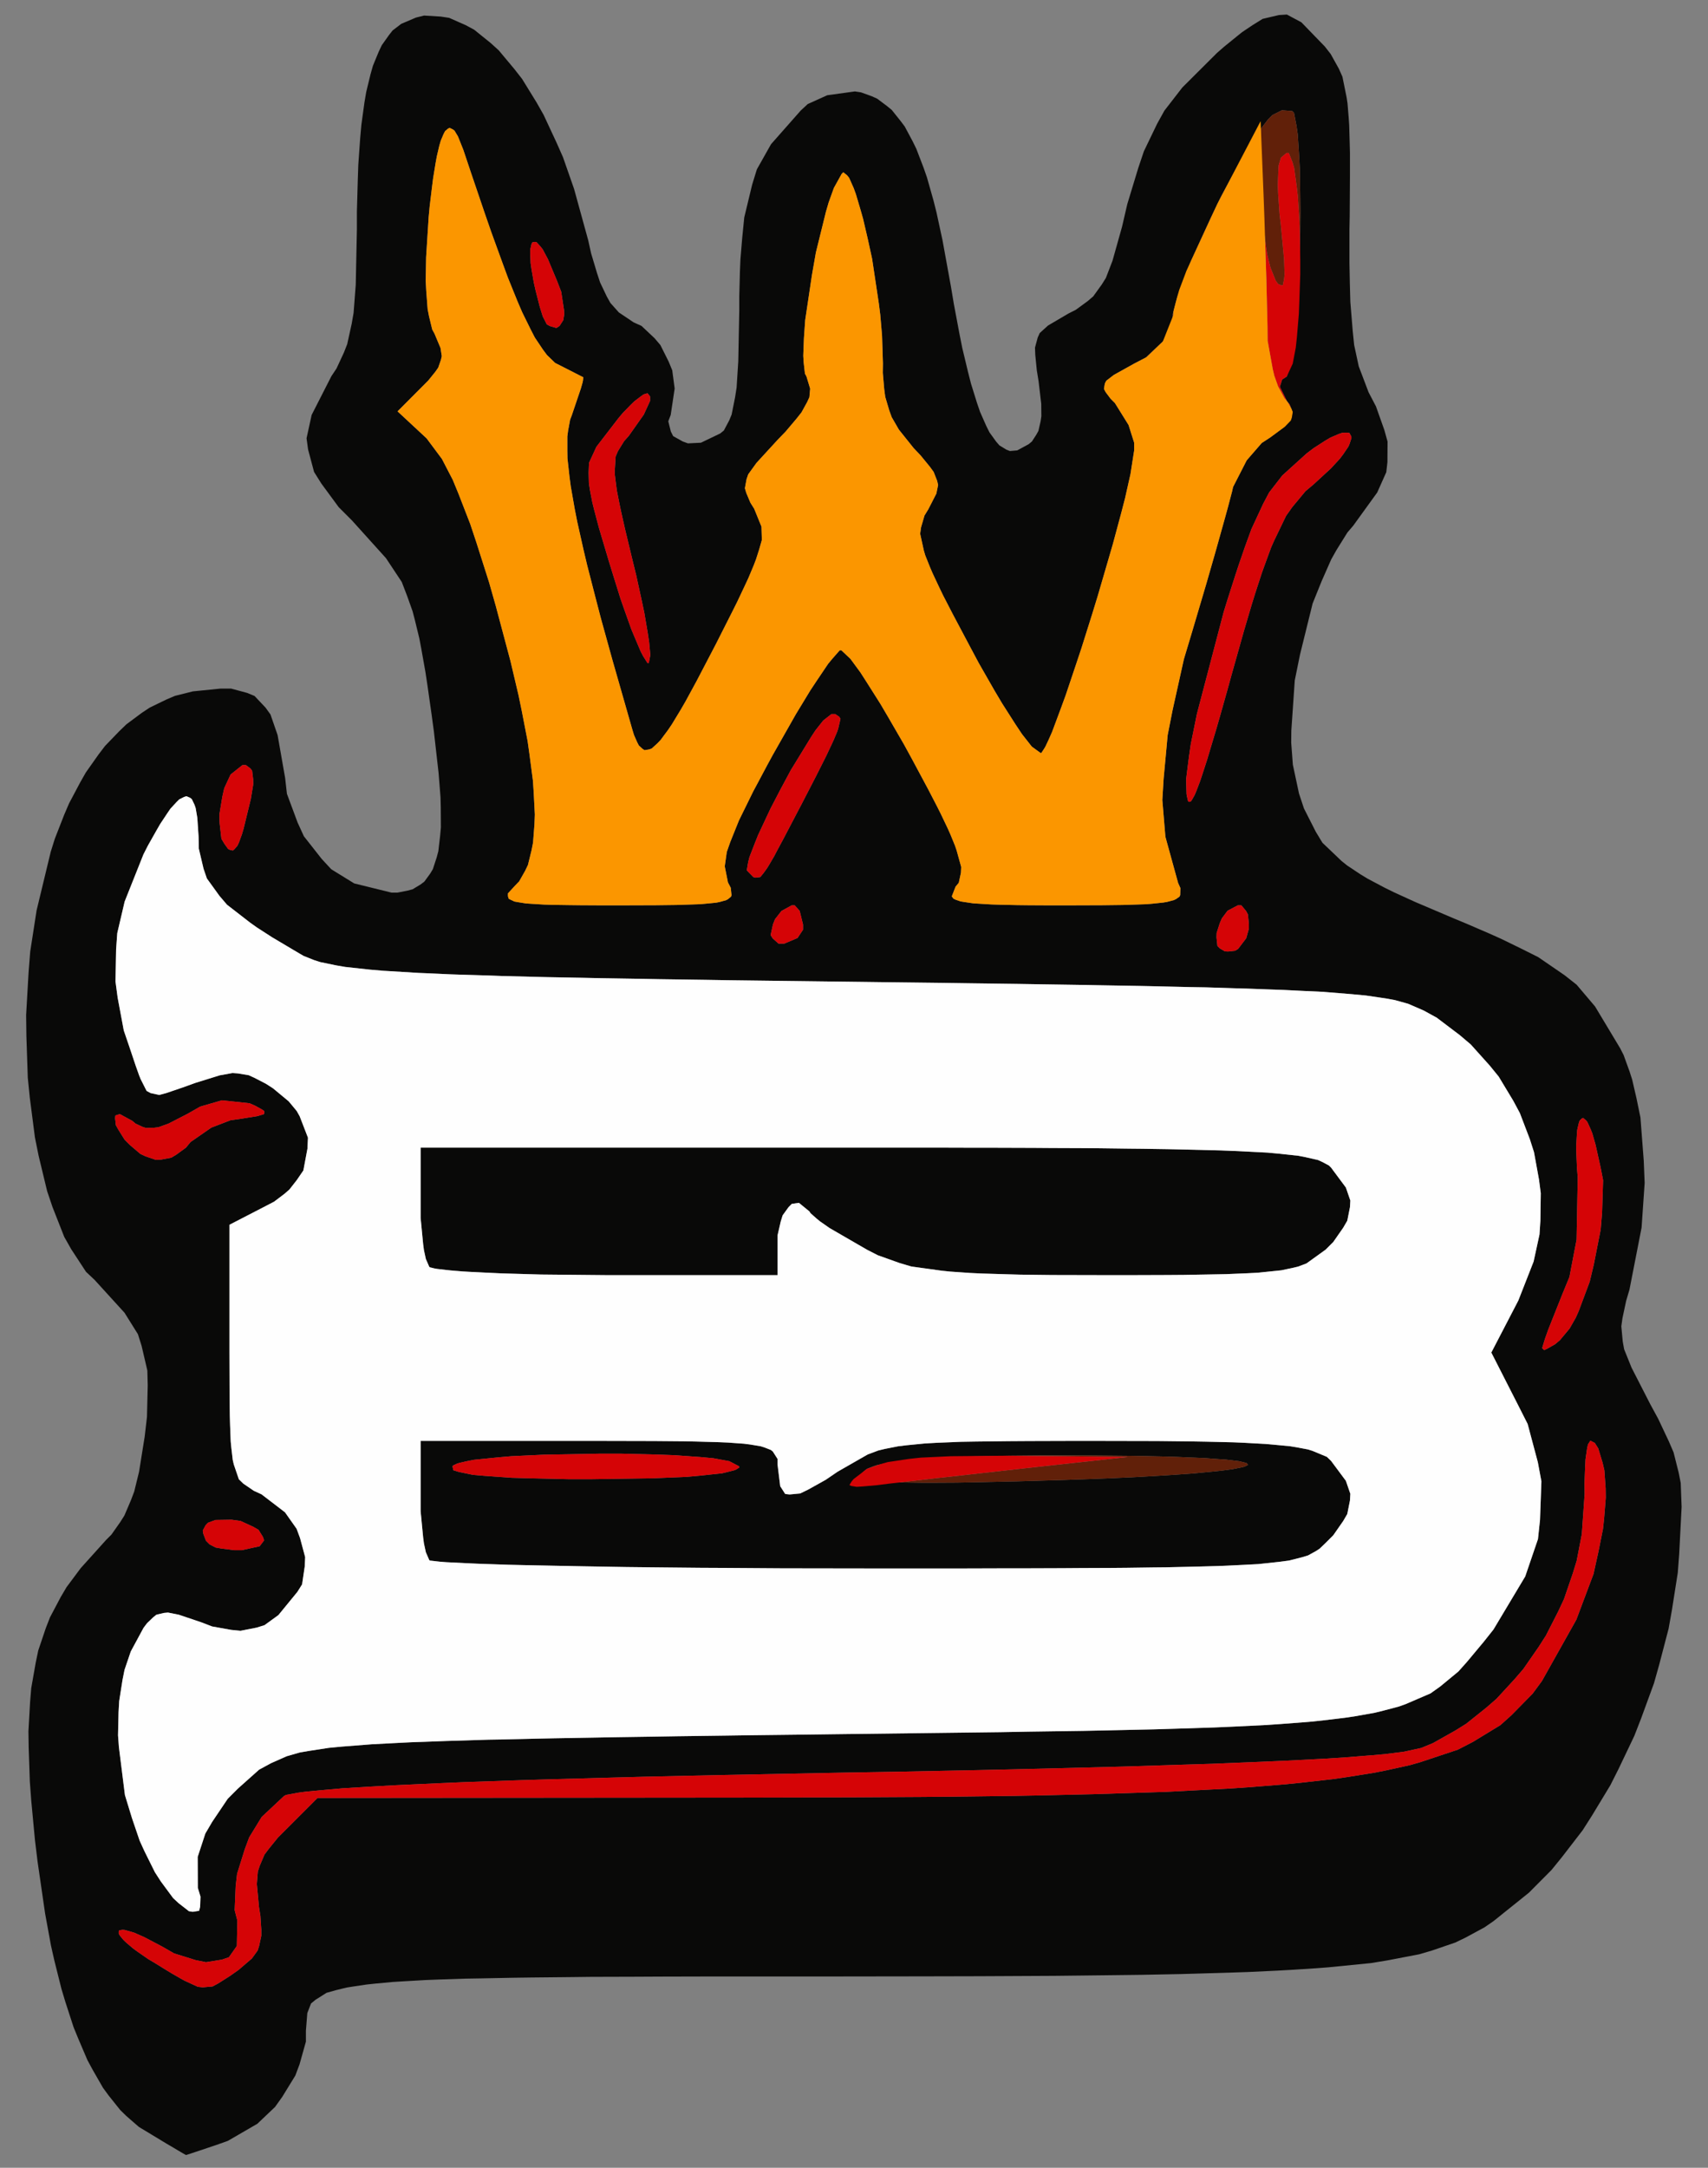 <?xml version="1.0" encoding="UTF-8"?> <svg xmlns="http://www.w3.org/2000/svg" width="134" height="170" viewBox="0 0 134 170"><rect x="0" y="0" width="134" height="170" fill="#808080" stroke="none"/><g><path d="M 102.10,1.75 L 103.94,3.65 L 104.40,4.24 L 105.04,5.39 L 105.32,6.02 L 105.65,7.65 L 105.72,8.12 L 105.81,9.23 L 105.85,9.82 L 105.89,11.24 L 105.91,11.99 L 105.91,13.78 L 105.89,16.96 L 105.87,17.97 L 105.87,19.77 L 105.87,20.64 L 105.90,22.19 L 105.94,23.68 L 106.13,25.99 L 106.24,27.06 L 106.60,28.73 L 107.37,30.76 L 107.95,31.87 L 108.61,33.73 L 108.86,34.63 L 108.85,36.24 L 108.76,37.03 L 108.05,38.62 L 106.17,41.22 L 105.71,41.76 L 104.85,43.14 L 104.44,43.87 L 103.69,45.57 L 102.98,47.33 L 101.99,51.34 L 101.58,53.36 L 101.31,57.30 L 101.30,58.24 L 101.43,59.97 L 101.91,62.22 L 102.30,63.40 L 103.23,65.23 L 103.75,66.09 L 105.26,67.53 L 105.70,67.88 L 106.74,68.57 L 107.30,68.91 L 108.64,69.62 L 109.35,69.97 L 111.04,70.74 L 114.00,72.00 L 115.06,72.44 L 116.89,73.23 L 117.76,73.62 L 119.26,74.35 L 120.68,75.06 L 122.75,76.48 L 123.69,77.22 L 125.14,78.93 L 127.11,82.21 L 127.38,82.74 L 127.84,84.01 L 128.05,84.66 L 128.39,86.13 L 128.70,87.64 L 128.96,91.04 L 129.03,92.77 L 128.79,96.27 L 127.84,101.13 L 127.58,102.01 L 127.29,103.37 L 127.20,104.01 L 127.31,105.20 L 127.42,105.81 L 128.00,107.25 L 129.47,110.12 L 130.09,111.26 L 130.93,113.04 L 131.30,113.90 L 131.70,115.49 L 131.86,116.30 L 131.93,118.18 L 131.74,121.87 L 131.63,123.33 L 131.17,126.26 L 130.91,127.72 L 130.16,130.59 L 129.76,132.01 L 128.75,134.77 L 128.22,136.13 L 126.98,138.73 L 126.34,140.00 L 124.90,142.38 L 124.16,143.54 L 122.54,145.64 L 121.72,146.65 L 119.95,148.43 L 117.17,150.66 L 116.46,151.15 L 114.96,151.96 L 114.17,152.34 L 112.33,152.97 L 111.34,153.26 L 108.89,153.73 L 107.56,153.95 L 104.23,154.28 L 103.33,154.35 L 101.31,154.48 L 100.26,154.54 L 97.93,154.65 L 96.72,154.69 L 94.04,154.77 L 92.65,154.81 L 89.59,154.87 L 88.01,154.89 L 84.53,154.93 L 82.73,154.95 L 78.80,154.97 L 76.77,154.98 L 72.36,154.99 L 65.15,155.00 L 62.63,155.00 L 58.03,155.00 L 55.81,155.00 L 51.79,155.01 L 49.84,155.02 L 46.35,155.03 L 44.67,155.05 L 41.68,155.08 L 40.24,155.10 L 37.71,155.15 L 36.50,155.17 L 34.38,155.24 L 33.37,155.28 L 31.64,155.38 L 30.82,155.43 L 29.43,155.56 L 28.77,155.63 L 27.69,155.79 L 27.19,155.87 L 26.37,156.07 L 25.62,156.28 L 24.75,156.83 L 24.40,157.12 L 24.11,157.87 L 24.00,159.25 L 24.00,160.11 L 23.50,161.89 L 23.17,162.77 L 22.15,164.43 L 21.58,165.23 L 20.19,166.55 L 17.88,167.89 L 17.01,168.20 L 15.61,168.67 L 15.31,168.77 L 14.89,168.91 L 14.60,169.00 L 14.59,169.00 L 14.32,168.85 L 14.15,168.75 L 13.63,168.44 L 13.05,168.10 L 11.43,167.12 L 10.90,166.80 L 9.91,165.94 L 9.43,165.47 L 8.52,164.33 L 8.08,163.73 L 7.26,162.30 L 6.86,161.56 L 6.13,159.85 L 5.77,158.97 L 5.13,157.00 L 4.82,155.97 L 4.26,153.73 L 4.00,152.58 L 3.54,150.07 L 2.95,146.01 L 2.74,144.28 L 2.45,141.19 L 2.34,139.70 L 2.25,137.05 L 2.23,135.77 L 2.36,133.49 L 2.45,132.39 L 2.80,130.40 L 3.00,129.44 L 3.59,127.69 L 3.92,126.84 L 4.76,125.25 L 5.22,124.47 L 6.33,122.98 L 8.32,120.77 L 8.74,120.35 L 9.43,119.37 L 9.76,118.85 L 10.28,117.63 L 10.53,116.97 L 10.91,115.42 L 11.35,112.67 L 11.53,111.12 L 11.59,108.64 L 11.56,107.48 L 11.11,105.55 L 10.82,104.63 L 9.77,102.95 L 7.42,100.37 L 6.75,99.74 L 5.59,97.97 L 5.04,97.00 L 4.12,94.66 L 3.70,93.42 L 3.03,90.64 L 2.74,89.20 L 2.34,86.10 L 2.18,84.52 L 2.07,81.25 L 2.05,79.60 L 2.24,76.28 L 2.37,74.63 L 2.87,71.40 L 3.98,66.80 L 4.30,65.78 L 5.03,63.91 L 5.42,63.00 L 6.29,61.36 L 6.74,60.57 L 7.73,59.17 L 8.24,58.50 L 9.35,57.35 L 9.92,56.80 L 11.13,55.90 L 11.75,55.49 L 13.07,54.85 L 13.73,54.57 L 15.13,54.22 L 17.31,54.00 L 18.13,54.00 L 19.39,54.34 L 19.97,54.58 L 20.83,55.49 L 21.22,56.03 L 21.78,57.65 L 22.37,61.01 L 22.51,62.25 L 23.35,64.51 L 23.84,65.58 L 25.24,67.36 L 25.99,68.17 L 27.79,69.28 L 30.71,70.00 L 31.19,70.00 L 31.99,69.84 L 32.37,69.74 L 33.00,69.36 L 33.29,69.14 L 33.75,68.51 L 33.96,68.16 L 34.26,67.24 L 34.39,66.75 L 34.53,65.54 L 34.59,64.89 L 34.58,63.35 L 34.56,62.53 L 34.41,60.63 L 34.04,57.36 L 33.86,56.03 L 33.54,53.78 L 33.38,52.72 L 33.06,50.92 L 32.90,50.07 L 32.55,48.63 L 32.37,47.94 L 31.95,46.76 L 31.52,45.64 L 30.28,43.77 L 27.60,40.80 L 26.57,39.77 L 25.21,37.92 L 24.64,37.01 L 24.17,35.25 L 24.05,34.37 L 24.45,32.54 L 26.00,29.50 L 26.40,28.90 L 26.98,27.65 L 27.24,26.99 L 27.59,25.40 L 27.74,24.54 L 27.91,22.33 L 28.00,18.00 L 28.00,16.60 L 28.07,14.11 L 28.11,12.92 L 28.26,10.81 L 28.35,9.80 L 28.59,8.05 L 28.73,7.22 L 29.07,5.82 L 29.26,5.15 L 29.71,4.06 L 29.95,3.55 L 30.51,2.76 L 30.80,2.39 L 31.48,1.87 L 32.63,1.38 L 33.27,1.22 L 34.58,1.30 L 35.24,1.40 L 36.55,1.98 L 37.20,2.33 L 38.49,3.37 L 39.13,3.95 L 40.35,5.41 L 40.96,6.19 L 42.10,8.04 L 42.65,9.01 L 43.67,11.20 L 44.17,12.33 L 45.04,14.82 L 46.15,18.85 L 46.37,19.85 L 46.84,21.42 L 47.08,22.15 L 47.61,23.26 L 47.89,23.76 L 48.55,24.50 L 49.71,25.28 L 50.33,25.56 L 51.35,26.52 L 51.81,27.06 L 52.46,28.36 L 52.74,29.04 L 52.93,30.47 L 52.62,32.54 L 52.43,33.04 L 52.63,33.84 L 52.81,34.20 L 53.56,34.62 L 53.97,34.77 L 54.99,34.72 L 56.51,33.99 L 56.79,33.76 L 57.21,32.97 L 57.40,32.51 L 57.67,31.16 L 57.79,30.39 L 57.92,28.34 L 58.00,24.33 L 58.00,23.23 L 58.05,21.28 L 58.09,20.34 L 58.23,18.66 L 58.39,17.05 L 59.01,14.48 L 59.38,13.28 L 60.49,11.31 L 62.82,8.67 L 63.37,8.16 L 64.90,7.47 L 67.07,7.17 L 67.54,7.24 L 68.40,7.55 L 68.82,7.74 L 69.58,8.31 L 69.96,8.62 L 70.64,9.47 L 70.98,9.92 L 71.59,11.06 L 71.89,11.67 L 72.45,13.13 L 72.72,13.90 L 73.23,15.70 L 73.47,16.65 L 73.94,18.82 L 74.61,22.50 L 74.83,23.82 L 75.27,26.16 L 75.49,27.27 L 75.95,29.19 L 76.18,30.09 L 76.65,31.60 L 76.89,32.30 L 77.38,33.41 L 77.63,33.91 L 78.15,34.63 L 78.41,34.93 L 78.95,35.26 L 79.23,35.37 L 79.81,35.32 L 80.71,34.83 L 80.96,34.62 L 81.31,34.08 L 81.47,33.79 L 81.64,33.04 L 81.70,32.64 L 81.69,31.67 L 81.48,29.89 L 81.34,29.03 L 81.22,27.81 L 81.20,27.26 L 81.41,26.48 L 81.57,26.12 L 82.22,25.53 L 83.82,24.59 L 84.41,24.29 L 85.34,23.61 L 85.77,23.24 L 86.44,22.31 L 86.76,21.80 L 87.28,20.45 L 88.03,17.78 L 88.44,16.01 L 89.30,13.18 L 89.74,11.87 L 90.78,9.71 L 91.35,8.68 L 92.76,6.86 L 95.48,4.15 L 96.03,3.67 L 96.99,2.89 L 97.45,2.52 L 98.27,1.97 L 99.06,1.48 L 100.34,1.18 L 100.96,1.14 M 124.58,113.28 L 124.51,113.62 L 124.39,114.44 L 124.36,115.04 L 124.31,116.34 L 124.32,117.16 L 124.10,120.31 L 123.70,122.39 L 123.39,123.40 L 122.70,125.41 L 122.25,126.37 L 121.28,128.27 L 120.71,129.16 L 119.51,130.89 L 118.82,131.69 L 117.41,133.22 L 116.63,133.90 L 115.03,135.18 L 114.18,135.71 L 112.42,136.70 L 111.50,137.08 L 110.16,137.37 L 108.68,137.56 L 107.65,137.65 L 105.38,137.83 L 103.94,137.92 L 100.86,138.08 L 99.01,138.16 L 95.10,138.32 L 92.82,138.39 L 88.06,138.54 L 85.35,138.61 L 79.71,138.75 L 76.56,138.82 L 70.03,138.95 L 66.42,139.01 L 56.69,139.20 L 50.78,139.33 L 48.12,139.40 L 43.00,139.54 L 40.74,139.61 L 36.41,139.76 L 34.55,139.84 L 31.04,140.00 L 29.59,140.08 L 26.91,140.24 L 25.88,140.33 L 24.04,140.50 L 23.44,140.58 L 22.45,140.76 L 22.28,140.85 L 20.53,142.49 L 19.55,144.09 L 19.20,145.03 L 18.60,146.95 L 18.49,147.91 L 18.41,149.80 L 18.62,150.61 L 18.58,152.61 L 17.96,153.49 L 17.41,153.68 L 16.16,153.88 L 15.36,153.72 L 13.66,153.19 L 12.70,152.64 L 11.31,151.91 L 10.56,151.58 L 10.28,151.49 L 9.77,151.35 L 9.61,151.34 L 9.35,151.38 L 9.32,151.46 L 9.32,151.65 L 9.41,151.80 L 9.68,152.13 L 9.91,152.35 L 10.44,152.80 L 10.81,153.07 L 11.62,153.63 L 12.14,153.94 L 13.08,154.52 L 13.46,154.75 L 14.19,155.17 L 14.48,155.33 L 15.52,155.81 L 15.92,155.85 L 16.68,155.78 L 17.11,155.55 L 18.04,154.96 L 18.71,154.49 L 19.76,153.59 L 20.21,152.97 L 20.33,152.60 L 20.50,151.81 L 20.50,151.32 L 20.43,150.25 L 20.32,149.56 L 20.15,147.75 L 20.23,146.76 L 20.38,146.31 L 20.75,145.44 L 21.08,145.00 L 21.81,144.10 L 22.34,143.57 L 24.91,141.00 L 58.20,140.97 L 66.89,140.95 L 72.23,140.92 L 74.68,140.90 L 79.45,140.84 L 81.63,140.80 L 85.86,140.70 L 87.79,140.64 L 91.53,140.52 L 93.22,140.43 L 96.50,140.26 L 97.98,140.16 L 100.84,139.93 L 102.12,139.80 L 104.60,139.52 L 105.70,139.36 L 107.83,139.02 L 108.78,138.83 L 110.60,138.43 L 111.41,138.20 L 114.38,137.21 L 115.56,136.60 L 117.71,135.29 L 118.59,134.50 L 120.24,132.82 L 120.97,131.83 L 123.67,127.02 L 125.02,123.43 L 125.41,121.66 L 125.76,119.91 L 125.85,119.08 L 125.98,117.46 L 125.97,116.72 L 125.87,115.31 L 125.73,114.71 L 125.39,113.59 L 125.12,113.16 L 124.77,112.98 M 14.44,62.50 L 14.06,62.69 L 13.84,62.91 L 13.37,63.42 L 13.11,63.80 L 12.56,64.63 L 12.25,65.17 L 11.60,66.32 L 11.25,67.01 L 9.78,70.70 L 9.20,73.18 L 9.11,74.44 L 9.06,76.97 L 9.23,78.24 L 9.71,80.81 L 10.15,82.10 L 10.64,83.56 L 10.91,84.32 L 11.03,84.62 L 11.50,85.55 L 11.81,85.72 L 12.49,85.87 L 13.05,85.72 L 14.34,85.28 L 15.34,84.92 L 17.24,84.33 L 18.24,84.15 L 18.67,84.18 L 19.51,84.32 L 19.95,84.52 L 20.86,84.99 L 21.42,85.35 L 22.65,86.37 L 23.28,87.13 L 23.51,87.54 L 24.16,89.22 L 24.12,90.08 L 23.80,91.79 L 23.28,92.55 L 22.70,93.29 L 22.32,93.62 L 21.50,94.24 L 21.00,94.50 L 18.00,96.05 L 18.00,106.05 L 18.01,109.27 L 18.03,111.02 L 18.05,111.73 L 18.10,113.04 L 18.15,113.55 L 18.26,114.49 L 18.34,114.84 L 18.74,116.01 L 19.09,116.35 L 19.91,116.91 L 20.52,117.19 L 22.36,118.60 L 23.27,119.89 L 23.54,120.62 L 23.94,122.11 L 23.91,122.83 L 23.70,124.25 L 23.33,124.84 L 21.84,126.66 L 20.75,127.45 L 20.14,127.64 L 18.87,127.89 L 18.15,127.82 L 16.64,127.55 L 15.78,127.22 L 14.03,126.63 L 13.18,126.46 L 12.86,126.49 L 12.27,126.63 L 12.02,126.83 L 11.53,127.30 L 11.26,127.66 L 10.26,129.51 L 9.77,130.95 L 9.61,131.75 L 9.35,133.41 L 9.30,134.29 L 9.26,136.09 L 9.33,137.02 L 9.80,140.77 L 10.35,142.57 L 10.96,144.36 L 11.34,145.19 L 12.15,146.82 L 12.62,147.55 L 13.58,148.85 L 14.01,149.25 L 14.82,149.88 L 15.12,149.93 L 15.62,149.85 L 15.70,149.54 L 15.73,148.74 L 15.52,148.05 L 15.51,145.62 L 16.11,143.79 L 16.65,142.87 L 17.87,141.06 L 18.66,140.27 L 20.33,138.78 L 21.27,138.27 L 22.49,137.73 L 23.53,137.43 L 24.24,137.31 L 25.80,137.07 L 26.85,136.97 L 29.17,136.79 L 30.70,136.71 L 32.29,136.63 L 33.19,136.60 L 35.07,136.53 L 36.13,136.50 L 38.33,136.43 L 39.55,136.41 L 42.09,136.35 L 43.50,136.32 L 46.42,136.27 L 48.03,136.24 L 51.35,136.19 L 53.17,136.16 L 56.93,136.11 L 58.98,136.08 L 63.20,136.03 L 65.50,136.00 L 73.61,135.90 L 78.50,135.84 L 80.71,135.80 L 84.96,135.74 L 86.87,135.70 L 90.54,135.62 L 92.17,135.57 L 95.30,135.47 L 96.68,135.41 L 99.34,135.28 L 100.50,135.20 L 102.72,135.03 L 103.69,134.93 L 105.53,134.71 L 106.33,134.59 L 107.85,134.32 L 108.50,134.16 L 109.75,133.83 L 110.28,133.64 L 112.23,132.80 L 112.99,132.26 L 114.42,131.08 L 115.08,130.34 L 116.40,128.76 L 117.17,127.79 L 119.66,123.63 L 120.66,120.70 L 120.82,119.20 L 120.93,116.17 L 120.65,114.67 L 119.85,111.67 L 119.11,110.21 L 117.00,106.07 L 119.12,101.99 L 120.32,98.93 L 120.78,96.81 L 120.85,95.73 L 120.88,93.57 L 120.74,92.50 L 120.35,90.36 L 120.02,89.33 L 119.24,87.29 L 118.72,86.32 L 117.58,84.43 L 116.88,83.57 L 115.39,81.91 L 114.53,81.18 L 112.72,79.81 L 111.70,79.25 L 110.48,78.72 L 109.44,78.43 L 108.73,78.30 L 107.16,78.07 L 106.10,77.97 L 103.77,77.78 L 102.24,77.71 L 100.64,77.63 L 99.74,77.60 L 97.86,77.53 L 96.80,77.50 L 94.60,77.43 L 93.38,77.41 L 90.84,77.35 L 89.43,77.32 L 86.52,77.27 L 84.91,77.24 L 81.60,77.19 L 79.78,77.16 L 76.03,77.11 L 73.99,77.08 L 69.78,77.03 L 67.50,77.00 L 61.05,76.92 L 57.09,76.87 L 55.28,76.84 L 51.77,76.79 L 50.17,76.76 L 47.07,76.71 L 45.67,76.68 L 42.95,76.63 L 41.73,76.60 L 39.36,76.54 L 38.31,76.50 L 36.27,76.44 L 35.37,76.41 L 33.63,76.33 L 32.87,76.30 L 30.07,76.13 L 29.01,76.04 L 27.09,75.83 L 26.39,75.71 L 25.13,75.45 L 24.66,75.30 L 23.83,74.97 L 23.50,74.78 L 21.36,73.51 L 20.15,72.73 L 19.63,72.36 L 17.81,70.95 L 17.22,70.26 L 16.23,68.89 L 15.97,68.13 L 15.60,66.56 L 15.58,65.62 L 15.48,64.13 L 15.35,63.37 L 15.26,63.11 L 15.05,62.67 L 14.91,62.56 L 14.62,62.44 M 51.31,113.01 L 53.67,113.03 L 54.63,113.05 L 56.41,113.10 L 57.10,113.13 L 58.37,113.22 L 58.84,113.28 L 59.68,113.42 L 59.97,113.51 L 60.48,113.71 L 60.63,113.83 L 61.00,114.41 L 61.00,114.83 L 61.21,116.55 L 61.60,117.16 L 61.95,117.20 L 62.78,117.12 L 63.40,116.82 L 64.78,116.05 L 65.72,115.41 L 68.08,114.06 L 68.91,113.75 L 69.41,113.63 L 70.47,113.42 L 71.14,113.34 L 72.56,113.20 L 73.45,113.15 L 75.38,113.07 L 76.58,113.05 L 79.14,113.02 L 80.71,113.01 L 84.06,113.00 L 86.07,113.00 L 90.80,113.01 L 93.49,113.04 L 94.63,113.06 L 96.77,113.11 L 97.66,113.15 L 99.31,113.24 L 99.98,113.30 L 101.23,113.42 L 101.72,113.50 L 102.62,113.67 L 102.97,113.78 L 104.10,114.25 L 104.43,114.57 L 105.59,116.13 L 105.94,117.15 L 105.91,117.67 L 105.70,118.73 L 105.38,119.28 L 104.60,120.40 L 104.00,121.00 L 103.53,121.45 L 103.24,121.64 L 102.62,121.98 L 102.16,122.12 L 101.14,122.38 L 100.39,122.48 L 98.71,122.66 L 97.55,122.72 L 96.33,122.78 L 95.62,122.81 L 94.13,122.85 L 93.28,122.87 L 91.50,122.91 L 90.49,122.92 L 88.39,122.95 L 87.21,122.96 L 84.75,122.97 L 83.38,122.98 L 80.53,122.99 L 78.96,122.99 L 75.70,123.00 L 73.90,123.00 L 70.20,123.00 L 68.17,123.00 L 61.36,122.99 L 57.02,122.96 L 54.98,122.95 L 50.99,122.91 L 49.17,122.89 L 45.64,122.83 L 44.08,122.80 L 41.09,122.74 L 39.84,122.71 L 37.49,122.63 L 36.60,122.59 L 34.99,122.51 L 34.49,122.47 L 33.71,122.38 L 33.67,122.33 L 33.41,121.73 L 33.26,121.04 L 33.20,120.59 L 33.00,118.52 L 33.00,113.00 L 47.00,113.00 M 16.91,119.20 L 16.31,119.42 L 16.14,119.60 L 15.91,120.02 L 15.95,120.28 L 16.16,120.83 L 16.45,121.12 L 16.92,121.36 L 17.38,121.44 L 18.40,121.57 L 18.96,121.57 L 20.37,121.26 L 20.72,120.80 L 20.63,120.53 L 20.28,119.97 L 19.86,119.73 L 18.88,119.28 L 18.17,119.18 M 79.25,114.16 L 78.21,114.18 L 76.21,114.22 L 75.33,114.25 L 73.66,114.33 L 72.94,114.37 L 71.58,114.47 L 71.02,114.53 L 69.97,114.66 L 69.55,114.74 L 68.79,114.90 L 68.52,114.99 L 68.04,115.18 L 67.90,115.28 L 67.63,115.51 L 67.60,115.61 L 67.59,115.79 L 67.70,115.87 L 67.99,116.01 L 68.26,116.06 L 68.88,116.16 L 69.33,116.19 L 70.32,116.25 L 70.97,116.26 L 72.36,116.28 L 73.22,116.28 L 75.06,116.27 L 76.15,116.25 L 78.46,116.20 L 79.81,116.17 L 83.53,116.06 L 85.80,115.98 L 86.83,115.94 L 88.83,115.85 L 89.73,115.80 L 91.45,115.70 L 92.20,115.65 L 93.63,115.55 L 94.24,115.49 L 95.38,115.38 L 95.84,115.33 L 96.68,115.22 L 96.98,115.16 L 97.52,115.05 L 97.67,115.00 L 97.90,114.89 L 97.89,114.84 L 97.80,114.74 L 97.63,114.69 L 97.21,114.59 L 96.88,114.55 L 96.13,114.46 L 95.63,114.43 L 94.55,114.35 L 93.88,114.32 L 92.46,114.26 L 91.62,114.23 L 89.84,114.19 L 88.82,114.17 L 86.70,114.15 L 85.50,114.14 L 81.59,114.14 M 47.06,114.00 L 42.68,114.08 L 40.11,114.20 L 39.08,114.29 L 37.19,114.48 L 36.58,114.60 L 36.02,114.73 L 35.84,114.79 L 35.54,114.93 L 35.50,115.00 L 35.57,115.30 L 35.99,115.43 L 37.10,115.66 L 38.03,115.74 L 40.13,115.89 L 41.53,115.93 L 44.58,116.00 L 46.44,116.00 L 51.22,115.93 L 53.86,115.82 L 54.86,115.73 L 56.65,115.54 L 57.18,115.41 L 57.65,115.29 L 57.79,115.22 L 58.00,115.08 L 58.00,115.00 L 57.22,114.59 L 55.97,114.36 L 55.01,114.27 L 52.90,114.12 L 51.56,114.07 L 48.72,114.00 M 124.11,87.71 L 123.93,87.88 L 123.86,88.09 L 123.74,88.61 L 123.71,89.00 L 123.66,89.86 L 123.67,90.41 L 123.72,91.61 L 123.78,92.33 L 123.69,97.21 L 123.13,100.14 L 122.61,101.40 L 121.47,104.26 L 121.21,104.99 L 121.13,105.25 L 121.00,105.68 L 121.00,105.74 L 121.15,105.88 L 121.40,105.76 L 122.00,105.42 L 122.38,105.10 L 123.14,104.19 L 123.63,103.33 L 123.86,102.81 L 124.72,100.51 L 125.04,99.17 L 125.58,96.43 L 125.69,95.11 L 125.77,92.56 L 125.58,91.58 L 125.18,89.78 L 124.92,88.87 L 124.79,88.55 L 124.54,88.00 L 124.43,87.86 L 124.20,87.67 M 73.34,90.00 L 76.65,90.01 L 78.17,90.01 L 81.13,90.02 L 82.48,90.03 L 85.09,90.04 L 86.27,90.05 L 88.56,90.08 L 89.60,90.09 L 91.59,90.12 L 92.48,90.14 L 95.78,90.22 L 97.07,90.27 L 99.42,90.39 L 100.30,90.47 L 101.87,90.64 L 102.43,90.75 L 103.40,90.97 L 103.71,91.11 L 104.26,91.40 L 104.43,91.57 L 105.59,93.13 L 105.94,94.15 L 105.91,94.67 L 105.70,95.73 L 105.38,96.28 L 104.60,97.40 L 104.00,98.00 L 102.50,99.08 L 101.84,99.33 L 101.42,99.43 L 100.52,99.62 L 99.94,99.68 L 98.68,99.81 L 97.89,99.85 L 96.20,99.92 L 95.15,99.94 L 92.91,99.98 L 91.55,99.99 L 88.67,100.00 L 86.96,100.00 L 82.54,99.99 L 80.04,99.96 L 78.98,99.93 L 76.98,99.87 L 76.13,99.83 L 74.54,99.72 L 73.87,99.65 L 71.49,99.32 L 70.58,99.05 L 68.87,98.44 L 68.03,98.01 L 65.09,96.31 L 64.33,95.78 L 64.05,95.55 L 63.59,95.14 L 63.50,95.00 L 62.68,94.33 L 62.12,94.41 L 61.87,94.66 L 61.40,95.31 L 61.25,95.80 L 61.00,96.89 L 61.00,100.00 L 47.67,100.00 L 42.44,99.95 L 39.32,99.86 L 38.05,99.80 L 36.84,99.74 L 36.32,99.71 L 35.36,99.63 L 34.98,99.59 L 34.29,99.51 L 34.07,99.47 L 33.71,99.38 L 33.67,99.33 L 33.41,98.73 L 33.26,98.04 L 33.20,97.59 L 33.00,95.52 L 33.00,90.00 L 67.93,90.00 M 15.71,86.78 L 14.71,87.35 L 13.23,88.11 L 12.43,88.40 L 12.09,88.44 L 11.46,88.46 L 11.18,88.37 L 10.64,88.12 L 10.38,87.90 L 9.40,87.37 L 9.05,87.48 L 9.03,87.70 L 9.09,88.24 L 9.29,88.60 L 9.78,89.38 L 10.20,89.80 L 11.01,90.49 L 11.41,90.68 L 12.23,90.96 L 12.63,90.94 L 13.43,90.79 L 13.82,90.56 L 14.59,90.00 L 14.95,89.56 L 16.58,88.43 L 18.09,87.85 L 18.82,87.75 L 20.19,87.53 L 20.69,87.38 L 20.74,87.30 L 20.72,87.12 L 20.52,86.99 L 20.01,86.71 L 19.58,86.52 L 17.41,86.29 M 97.11,71.00 L 96.31,71.42 L 95.86,72.02 L 95.70,72.39 L 95.45,73.17 L 95.44,73.52 L 95.51,74.18 L 95.71,74.38 L 96.10,74.61 L 96.36,74.62 L 96.90,74.56 L 97.14,74.41 L 97.77,73.58 L 97.98,72.83 L 97.98,72.44 L 97.90,71.70 L 97.75,71.43 L 97.39,71.00 M 62.11,71.00 L 61.31,71.44 L 60.80,72.09 L 60.64,72.50 L 60.46,73.33 L 60.62,73.59 L 61.08,74.00 L 61.53,74.00 L 62.57,73.56 L 63.00,72.91 L 63.00,72.50 L 62.74,71.44 L 62.35,71.00 M 99.83,9.02 L 99.48,9.37 L 98.58,10.54 L 97.85,11.67 L 97.45,12.36 L 95.79,15.42 L 94.98,17.10 L 93.43,20.47 L 92.88,21.87 L 92.39,23.20 L 92.24,23.73 L 92.00,24.67 L 92.00,24.95 L 91.79,25.88 L 91.44,26.52 L 91.18,26.83 L 89.89,28.04 L 88.97,28.52 L 87.39,29.40 L 86.79,29.86 L 86.68,30.08 L 86.61,30.50 L 86.74,30.75 L 87.13,31.27 L 87.47,31.61 L 88.54,33.33 L 88.98,34.72 L 88.98,35.32 L 88.69,37.18 L 88.27,39.05 L 87.97,40.21 L 87.31,42.66 L 86.92,44.00 L 86.12,46.74 L 85.70,48.11 L 84.84,50.84 L 84.42,52.10 L 83.60,54.54 L 83.23,55.55 L 82.54,57.40 L 82.27,58.01 L 82.01,58.56 L 81.90,58.74 L 81.71,59.03 L 81.65,59.06 L 80.95,58.55 L 80.18,57.57 L 79.68,56.82 L 78.62,55.16 L 78.02,54.15 L 76.79,52.00 L 76.15,50.80 L 74.76,48.18 L 74.00,46.71 L 73.70,46.09 L 73.16,44.94 L 72.95,44.45 L 72.59,43.55 L 72.48,43.18 L 72.19,41.86 L 72.26,41.36 L 72.53,40.43 L 72.83,39.94 L 73.46,38.71 L 73.60,38.03 L 73.52,37.70 L 73.25,37.01 L 72.95,36.60 L 72.23,35.72 L 71.68,35.14 L 70.52,33.69 L 69.96,32.72 L 69.77,32.20 L 69.45,31.12 L 69.37,30.51 L 69.26,29.24 L 69.27,28.50 L 69.20,26.31 L 69.06,24.68 L 68.95,23.81 L 68.42,20.29 L 68.07,18.69 L 67.71,17.15 L 67.52,16.48 L 67.15,15.23 L 66.98,14.76 L 66.62,13.95 L 66.46,13.75 L 66.16,13.51 L 66.03,13.64 L 65.42,14.74 L 65.01,15.88 L 64.80,16.60 L 64.01,19.80 L 63.70,21.57 L 63.17,25.11 L 63.07,26.55 L 63.02,27.90 L 63.05,28.41 L 63.15,29.30 L 63.27,29.52 L 63.56,30.48 L 63.50,31.15 L 63.32,31.54 L 62.88,32.34 L 62.50,32.82 L 61.63,33.85 L 61.02,34.48 L 59.35,36.30 L 58.70,37.20 L 58.57,37.58 L 58.44,38.29 L 58.55,38.66 L 58.87,39.42 L 59.17,39.90 L 59.74,41.30 L 59.77,42.35 L 59.56,43.09 L 59.31,43.87 L 59.13,44.34 L 58.71,45.34 L 58.43,45.94 L 57.83,47.21 L 57.45,47.97 L 56.64,49.57 L 56.16,50.52 L 54.65,53.41 L 53.78,55.01 L 53.41,55.65 L 52.70,56.82 L 52.40,57.26 L 51.82,58.04 L 51.58,58.29 L 51.13,58.70 L 50.93,58.77 L 50.57,58.83 L 50.41,58.73 L 50.12,58.46 L 49.99,58.21 L 49.74,57.64 L 49.62,57.25 L 48.04,51.73 L 47.14,48.48 L 46.77,47.06 L 46.07,44.34 L 45.79,43.16 L 45.29,40.93 L 45.10,39.97 L 44.78,38.15 L 44.68,37.39 L 44.52,35.95 L 44.51,35.35 L 44.51,34.23 L 44.57,33.77 L 44.73,32.91 L 44.86,32.57 L 45.57,30.47 L 45.71,29.98 L 45.74,29.82 L 45.76,29.58 L 45.73,29.57 L 43.55,28.46 L 42.91,27.84 L 42.59,27.41 L 41.96,26.47 L 41.64,25.85 L 40.97,24.49 L 40.60,23.63 L 39.85,21.78 L 39.43,20.64 L 38.54,18.19 L 38.03,16.72 L 36.97,13.60 L 36.35,11.75 L 35.93,10.70 L 35.66,10.25 L 35.53,10.15 L 35.28,10.03 L 35.16,10.08 L 34.92,10.28 L 34.80,10.51 L 34.58,11.03 L 34.47,11.41 L 34.27,12.26 L 34.17,12.81 L 33.98,13.98 L 33.89,14.69 L 33.71,16.18 L 33.63,17.04 L 33.43,20.18 L 33.40,22.02 L 33.44,22.80 L 33.55,24.25 L 33.66,24.81 L 33.91,25.84 L 34.09,26.17 L 34.56,27.29 L 34.66,27.93 L 34.59,28.23 L 34.38,28.83 L 34.15,29.16 L 33.60,29.84 L 31.19,32.26 L 33.47,34.38 L 34.67,35.99 L 35.52,37.63 L 35.97,38.72 L 36.89,41.09 L 37.38,42.56 L 38.37,45.67 L 38.89,47.50 L 40.05,51.85 L 40.68,54.52 L 40.93,55.73 L 41.39,58.10 L 41.54,59.16 L 41.81,61.22 L 41.87,62.13 L 41.96,63.88 L 41.93,64.64 L 41.82,66.08 L 41.70,66.69 L 41.42,67.83 L 41.20,68.29 L 40.73,69.12 L 40.43,69.43 L 39.85,70.06 L 39.85,70.28 L 39.91,70.48 L 40.04,70.55 L 40.36,70.70 L 40.64,70.75 L 41.26,70.85 L 41.71,70.88 L 42.69,70.94 L 43.32,70.96 L 44.70,70.98 L 45.55,70.99 L 47.37,71.00 L 48.46,71.00 L 51.44,70.99 L 53.06,70.97 L 53.71,70.95 L 54.91,70.91 L 55.37,70.87 L 56.19,70.79 L 56.48,70.73 L 56.98,70.59 L 57.12,70.51 L 57.36,70.31 L 57.39,70.19 L 57.33,69.62 L 57.11,69.20 L 56.86,67.94 L 57.02,66.81 L 57.29,66.04 L 57.97,64.35 L 58.52,63.23 L 59.10,62.05 L 59.46,61.38 L 60.20,59.99 L 60.63,59.20 L 62.44,56.01 L 63.57,54.15 L 64.06,53.41 L 64.97,52.06 L 65.31,51.65 L 65.88,51.00 L 66.01,51.00 L 66.72,51.67 L 67.50,52.73 L 68.00,53.51 L 69.07,55.20 L 69.67,56.22 L 70.91,58.36 L 71.55,59.53 L 72.82,61.90 L 73.53,63.27 L 73.82,63.85 L 74.35,64.96 L 74.56,65.43 L 74.92,66.31 L 75.05,66.69 L 75.41,67.99 L 75.39,68.44 L 75.22,69.23 L 74.97,69.53 L 74.67,70.30 L 74.81,70.48 L 74.98,70.56 L 75.36,70.69 L 75.67,70.74 L 76.34,70.84 L 76.80,70.87 L 77.80,70.93 L 78.44,70.95 L 79.81,70.98 L 80.65,70.99 L 82.43,71.00 L 83.48,71.00 L 86.45,70.99 L 88.08,70.97 L 88.74,70.95 L 89.95,70.91 L 90.41,70.87 L 91.26,70.78 L 91.56,70.73 L 92.09,70.59 L 92.26,70.51 L 92.53,70.32 L 92.59,70.20 L 92.61,69.65 L 92.43,69.25 L 91.43,65.62 L 91.19,62.74 L 91.29,61.09 L 91.61,57.64 L 91.99,55.71 L 92.88,51.70 L 93.54,49.50 L 94.63,45.82 L 95.30,43.49 L 95.59,42.46 L 96.13,40.53 L 96.33,39.80 L 96.67,38.51 L 96.74,38.19 L 97.81,36.10 L 98.99,34.74 L 99.65,34.31 L 100.72,33.51 L 101.17,33.03 L 101.27,32.81 L 101.40,32.37 L 101.35,32.15 L 101.17,31.70 L 100.97,31.46 L 100.41,30.33 L 100.59,29.76 L 100.95,29.53 L 101.33,28.48 L 101.55,27.09 L 101.64,26.14 L 101.80,24.09 L 101.86,22.93 L 101.96,20.51 L 101.99,19.27 L 102.02,16.77 L 102.01,15.59 L 101.98,13.30 L 101.93,12.33 L 101.81,10.52 L 101.72,9.89 L 101.52,8.85 L 101.38,8.71 L 100.57,8.65 M 65.23,56.00 L 64.59,56.50 L 63.98,57.27 L 63.62,57.82 L 62.04,60.40 L 61.24,61.89 L 60.46,63.39 L 60.12,64.11 L 59.47,65.50 L 59.23,66.10 L 58.80,67.21 L 58.70,67.60 L 58.59,68.25 L 58.68,68.35 L 59.10,68.78 L 59.28,68.83 L 59.65,68.78 L 59.91,68.46 L 60.19,68.07 L 60.36,67.79 L 60.74,67.14 L 60.97,66.70 L 61.48,65.75 L 61.80,65.14 L 62.48,63.84 L 62.90,63.04 L 64.00,60.91 L 64.59,59.74 L 64.83,59.26 L 65.25,58.37 L 65.41,58.02 L 65.68,57.38 L 65.76,57.14 L 65.94,56.37 L 65.84,56.21 L 65.53,56.00 M 19.02,60.00 L 18.09,60.74 L 17.59,61.82 L 17.44,62.49 L 17.21,63.89 L 17.23,64.54 L 17.37,65.78 L 17.61,66.18 L 17.89,66.57 L 18.02,66.64 L 18.27,66.70 L 18.39,66.60 L 18.63,66.32 L 18.75,66.06 L 18.98,65.43 L 19.11,64.99 L 19.68,62.65 L 19.87,61.50 L 19.86,61.11 L 19.78,60.44 L 19.64,60.26 L 19.29,60.00 M 105.31,33.94 L 105.02,34.04 L 104.37,34.32 L 103.95,34.57 L 103.05,35.15 L 102.51,35.56 L 100.60,37.29 L 99.57,38.62 L 99.10,39.51 L 98.18,41.49 L 97.68,42.86 L 97.18,44.31 L 96.90,45.16 L 96.33,46.94 L 96.01,47.97 L 93.90,56.00 L 93.42,58.37 L 93.28,59.33 L 93.06,61.08 L 93.07,61.61 L 93.09,62.28 L 93.13,62.49 L 93.21,62.83 L 93.27,62.88 L 93.41,62.87 L 93.51,62.73 L 93.72,62.36 L 93.86,62.03 L 94.15,61.27 L 94.33,60.73 L 94.71,59.56 L 94.93,58.82 L 95.41,57.22 L 95.69,56.25 L 96.27,54.20 L 96.60,53.00 L 97.60,49.45 L 98.20,47.42 L 98.47,46.55 L 99.00,44.92 L 99.25,44.23 L 99.73,42.92 L 99.97,42.38 L 100.90,40.45 L 101.39,39.76 L 102.42,38.52 L 103.04,38.00 L 104.42,36.73 L 105.12,35.97 L 105.37,35.64 L 105.79,35.02 L 105.89,34.78 L 106.03,34.34 L 106.00,34.20 L 105.87,33.96 L 105.71,33.93 M 50.49,30.93 L 50.27,31.09 L 49.77,31.47 L 49.47,31.76 L 48.84,32.41 L 48.50,32.82 L 46.79,35.04 L 46.21,36.30 L 46.18,37.07 L 46.20,37.87 L 46.27,38.36 L 46.47,39.40 L 46.63,40.04 L 46.99,41.40 L 47.24,42.24 L 47.77,44.02 L 48.10,45.09 L 48.68,46.95 L 48.97,47.78 L 49.53,49.35 L 49.79,49.97 L 50.27,51.10 L 50.46,51.46 L 50.80,52.00 L 50.90,52.00 L 51.02,51.37 L 50.93,50.38 L 50.82,49.65 L 50.55,48.06 L 50.35,47.11 L 49.91,45.10 L 49.64,44.00 L 49.04,41.51 L 48.73,40.13 L 48.61,39.56 L 48.40,38.50 L 48.34,38.06 L 48.24,37.26 L 48.23,36.93 L 48.30,35.80 L 48.48,35.38 L 48.96,34.60 L 49.34,34.17 L 50.51,32.51 L 51.00,31.44 L 51.00,31.09 L 50.80,30.84 M 41.76,19.01 L 41.69,19.17 L 41.60,19.58 L 41.60,19.91 L 41.63,20.64 L 41.70,21.12 L 41.88,22.16 L 42.02,22.78 L 42.35,24.07 L 42.58,24.81 L 42.90,25.44 L 43.14,25.57 L 43.65,25.72 L 43.90,25.56 L 44.19,25.11 L 44.27,24.63 L 44.25,24.32 L 44.03,22.88 L 43.69,22.00 L 42.99,20.33 L 42.58,19.56 L 42.41,19.34 L 42.09,18.99 L 41.97,18.97 Z" fill="rgba(9,9,8,1)"></path><path d="M 85.50,114.14 L 86.70,114.15 L 88.82,114.17 L 89.84,114.19 L 91.62,114.23 L 92.46,114.26 L 93.88,114.32 L 94.55,114.35 L 95.63,114.43 L 96.13,114.46 L 96.88,114.55 L 97.21,114.59 L 97.63,114.69 L 97.80,114.74 L 97.89,114.84 L 97.90,114.89 L 97.67,115.00 L 97.52,115.05 L 96.98,115.16 L 96.68,115.22 L 95.84,115.33 L 95.38,115.38 L 94.24,115.49 L 93.63,115.55 L 92.20,115.65 L 91.45,115.70 L 89.73,115.80 L 88.83,115.85 L 86.83,115.94 L 85.80,115.98 L 83.53,116.06 L 79.81,116.17 L 78.46,116.20 L 76.15,116.25 L 75.06,116.27 L 73.22,116.28 L 72.36,116.28 L 70.97,116.26 L 70.62,116.25 L 71.75,116.12 L 73.55,115.91 L 74.58,115.80 L 78.94,115.31 L 81.00,115.08 L 88.50,114.26 L 79.05,114.16 L 79.25,114.16 L 81.59,114.14 M 68.00,115.20 L 68.04,115.18 L 68.52,114.99 L 68.79,114.90 L 68.94,114.87 M 92.05,24.72 L 92.00,24.85 L 92.00,24.67 L 92.05,24.46 M 101.38,8.71 L 101.52,8.85 L 101.72,9.89 L 101.81,10.52 L 101.93,12.33 L 101.98,13.30 L 102.01,15.59 L 102.02,16.77 L 101.99,19.16 L 101.98,18.31 L 101.94,17.31 L 101.82,15.40 L 101.73,14.62 L 101.53,13.17 L 101.40,12.72 L 101.11,12.00 L 100.93,12.00 L 100.50,12.36 L 100.32,12.96 L 100.29,13.44 L 100.25,14.52 L 100.28,15.24 L 100.39,16.79 L 100.50,17.75 L 100.74,20.32 L 100.78,21.50 L 100.75,21.84 L 100.65,22.36 L 100.54,22.38 L 100.27,22.27 L 100.08,22.00 L 99.67,20.98 L 99.42,19.96 L 99.32,19.32 L 98.98,16.51 L 98.97,15.00 L 98.91,10.11 L 99.48,9.37 L 99.83,9.02 L 100.57,8.65 M 93.35,20.67 L 93.43,20.47 L 94.98,17.10 L 95.37,16.29 M 95.57,15.87 L 95.79,15.42 L 96.27,14.53 M 91.18,26.83 L 91.24,26.75 L 91.23,26.78 L 89.95,28.01 L 88.97,28.52 L 89.89,28.04 Z" fill="rgba(97,32,9,1)"></path><path d="M 125.12,113.16 L 125.39,113.59 L 125.73,114.71 L 125.87,115.31 L 125.97,116.72 L 125.98,117.46 L 125.85,119.08 L 125.76,119.91 L 125.41,121.66 L 125.02,123.43 L 123.67,127.02 L 120.97,131.83 L 120.24,132.82 L 118.59,134.50 L 117.71,135.29 L 115.56,136.60 L 114.38,137.21 L 111.41,138.20 L 110.60,138.43 L 108.78,138.83 L 107.83,139.02 L 105.70,139.36 L 104.60,139.52 L 102.12,139.80 L 100.84,139.93 L 97.98,140.16 L 96.50,140.26 L 93.22,140.43 L 91.53,140.52 L 87.79,140.64 L 85.86,140.70 L 81.63,140.80 L 79.45,140.84 L 74.68,140.90 L 72.23,140.92 L 66.89,140.95 L 58.20,140.97 L 24.91,141.00 L 22.34,143.57 L 21.81,144.10 L 21.08,145.00 L 20.75,145.44 L 20.38,146.31 L 20.23,146.76 L 20.15,147.75 L 20.32,149.56 L 20.43,150.25 L 20.50,151.32 L 20.50,151.81 L 20.33,152.60 L 20.21,152.97 L 19.76,153.59 L 18.71,154.49 L 18.04,154.96 L 17.11,155.55 L 16.68,155.78 L 15.92,155.85 L 15.52,155.81 L 14.48,155.33 L 14.19,155.17 L 13.46,154.75 L 13.08,154.52 L 12.14,153.94 L 11.62,153.63 L 10.81,153.07 L 10.44,152.80 L 9.91,152.35 L 9.68,152.13 L 9.41,151.80 L 9.32,151.65 L 9.32,151.46 L 9.35,151.38 L 9.61,151.34 L 9.77,151.35 L 10.28,151.49 L 10.56,151.58 L 11.31,151.91 L 12.70,152.64 L 13.66,153.19 L 15.36,153.72 L 16.16,153.88 L 17.41,153.68 L 17.96,153.49 L 18.58,152.61 L 18.62,150.61 L 18.41,149.80 L 18.49,147.91 L 18.60,146.95 L 19.20,145.03 L 19.55,144.09 L 20.53,142.49 L 22.28,140.85 L 22.45,140.76 L 23.44,140.58 L 24.04,140.50 L 25.88,140.33 L 26.91,140.24 L 29.59,140.08 L 31.04,140.00 L 34.55,139.84 L 36.41,139.76 L 40.74,139.61 L 43.00,139.54 L 48.12,139.40 L 50.78,139.33 L 56.69,139.20 L 66.42,139.01 L 70.03,138.95 L 76.56,138.82 L 79.71,138.75 L 85.35,138.61 L 88.06,138.54 L 92.82,138.39 L 95.10,138.32 L 99.01,138.16 L 100.86,138.08 L 103.94,137.92 L 105.38,137.83 L 107.65,137.65 L 108.68,137.56 L 110.16,137.37 L 111.50,137.08 L 112.42,136.70 L 114.18,135.71 L 115.03,135.18 L 116.63,133.90 L 117.41,133.22 L 118.82,131.69 L 119.51,130.89 L 120.71,129.16 L 121.28,128.27 L 122.25,126.37 L 122.70,125.41 L 123.39,123.40 L 123.70,122.39 L 124.10,120.31 L 124.32,117.16 L 124.31,116.34 L 124.36,115.04 L 124.39,114.44 L 124.51,113.62 L 124.58,113.28 L 124.77,112.98 M 18.88,119.28 L 19.86,119.73 L 20.28,119.97 L 20.63,120.53 L 20.72,120.80 L 20.37,121.26 L 18.96,121.57 L 18.40,121.57 L 17.38,121.44 L 16.92,121.36 L 16.45,121.12 L 16.16,120.83 L 15.95,120.28 L 15.91,120.02 L 16.14,119.60 L 16.31,119.42 L 16.91,119.20 L 18.17,119.18 M 88.50,114.26 L 81.00,115.08 L 78.94,115.31 L 74.58,115.80 L 73.55,115.91 L 71.75,116.12 L 69.68,116.36 L 68.82,116.47 L 67.69,116.57 L 67.21,116.60 L 66.78,116.53 L 66.64,116.46 L 66.82,116.17 L 66.97,115.99 L 67.68,115.45 L 68.00,115.20 L 69.05,114.83 L 69.65,114.66 L 71.32,114.41 L 72.24,114.31 L 74.60,114.20 L 79.00,114.16 M 51.56,114.07 L 52.90,114.12 L 55.01,114.27 L 55.97,114.36 L 57.22,114.59 L 58.00,115.00 L 58.00,115.08 L 57.79,115.22 L 57.65,115.29 L 57.18,115.41 L 56.65,115.54 L 54.86,115.73 L 53.86,115.82 L 51.22,115.93 L 46.44,116.00 L 44.58,116.00 L 41.53,115.93 L 40.13,115.89 L 38.03,115.74 L 37.10,115.66 L 35.99,115.43 L 35.57,115.30 L 35.50,115.00 L 35.54,114.93 L 35.84,114.79 L 36.02,114.73 L 36.58,114.60 L 37.19,114.48 L 39.08,114.29 L 40.11,114.20 L 42.68,114.08 L 47.06,114.00 L 48.72,114.00 M 124.43,87.86 L 124.54,88.00 L 124.79,88.55 L 124.92,88.87 L 125.18,89.78 L 125.58,91.58 L 125.77,92.56 L 125.69,95.11 L 125.58,96.43 L 125.04,99.17 L 124.72,100.51 L 123.86,102.81 L 123.63,103.33 L 123.14,104.19 L 122.38,105.10 L 122.00,105.42 L 121.40,105.76 L 121.15,105.88 L 121.00,105.74 L 121.00,105.68 L 121.13,105.25 L 121.21,104.99 L 121.47,104.26 L 122.61,101.40 L 123.13,100.14 L 123.69,97.21 L 123.78,92.33 L 123.72,91.61 L 123.67,90.41 L 123.66,89.86 L 123.71,89.00 L 123.74,88.61 L 123.86,88.09 L 123.93,87.88 L 124.11,87.71 L 124.20,87.67 M 19.58,86.52 L 20.01,86.71 L 20.52,86.99 L 20.72,87.12 L 20.74,87.30 L 20.69,87.38 L 20.19,87.53 L 18.82,87.75 L 18.09,87.85 L 16.58,88.43 L 14.95,89.56 L 14.59,90.00 L 13.82,90.56 L 13.43,90.79 L 12.63,90.94 L 12.23,90.96 L 11.41,90.68 L 11.01,90.49 L 10.20,89.80 L 9.78,89.38 L 9.29,88.60 L 9.09,88.24 L 9.03,87.70 L 9.05,87.48 L 9.40,87.37 L 10.38,87.90 L 10.64,88.12 L 11.18,88.37 L 11.46,88.46 L 12.09,88.44 L 12.43,88.40 L 13.23,88.11 L 14.71,87.35 L 15.71,86.78 L 17.41,86.29 M 97.75,71.43 L 97.90,71.70 L 97.98,72.44 L 97.98,72.83 L 97.77,73.58 L 97.14,74.41 L 96.90,74.56 L 96.36,74.62 L 96.10,74.61 L 95.71,74.38 L 95.51,74.18 L 95.44,73.52 L 95.45,73.17 L 95.70,72.39 L 95.86,72.02 L 96.31,71.42 L 97.11,71.00 L 97.39,71.00 M 62.74,71.44 L 63.00,72.50 L 63.00,72.91 L 62.57,73.56 L 61.53,74.00 L 61.08,74.00 L 60.62,73.59 L 60.46,73.33 L 60.64,72.50 L 60.80,72.09 L 61.31,71.44 L 62.11,71.00 L 62.35,71.00 M 65.84,56.21 L 65.94,56.37 L 65.76,57.14 L 65.68,57.38 L 65.41,58.02 L 65.25,58.37 L 64.83,59.26 L 64.59,59.74 L 64.00,60.91 L 62.90,63.04 L 62.48,63.84 L 61.80,65.14 L 61.48,65.75 L 60.97,66.70 L 60.74,67.14 L 60.36,67.79 L 60.19,68.07 L 59.91,68.46 L 59.65,68.78 L 59.28,68.83 L 59.10,68.78 L 58.68,68.35 L 58.59,68.25 L 58.70,67.60 L 58.80,67.21 L 59.23,66.10 L 59.47,65.50 L 60.12,64.11 L 60.46,63.39 L 61.24,61.89 L 62.04,60.40 L 63.62,57.82 L 63.98,57.27 L 64.59,56.50 L 65.23,56.00 L 65.53,56.00 M 19.64,60.26 L 19.78,60.44 L 19.86,61.11 L 19.87,61.50 L 19.68,62.65 L 19.11,64.99 L 18.98,65.43 L 18.75,66.06 L 18.63,66.32 L 18.39,66.60 L 18.27,66.70 L 18.02,66.64 L 17.89,66.57 L 17.61,66.18 L 17.37,65.78 L 17.23,64.54 L 17.21,63.89 L 17.44,62.49 L 17.59,61.82 L 18.09,60.74 L 19.02,60.00 L 19.29,60.00 M 105.87,33.96 L 106.00,34.20 L 106.03,34.34 L 105.89,34.78 L 105.79,35.02 L 105.37,35.64 L 105.12,35.97 L 104.42,36.73 L 103.04,38.00 L 102.42,38.52 L 101.39,39.76 L 100.90,40.45 L 99.97,42.38 L 99.73,42.92 L 99.25,44.23 L 99.00,44.92 L 98.47,46.55 L 98.20,47.42 L 97.60,49.45 L 96.60,53.00 L 96.27,54.20 L 95.69,56.25 L 95.41,57.22 L 94.93,58.82 L 94.71,59.56 L 94.33,60.73 L 94.15,61.27 L 93.86,62.03 L 93.72,62.36 L 93.51,62.73 L 93.41,62.87 L 93.27,62.88 L 93.21,62.83 L 93.13,62.49 L 93.09,62.28 L 93.07,61.61 L 93.06,61.08 L 93.28,59.33 L 93.42,58.37 L 93.90,56.00 L 96.01,47.97 L 96.33,46.94 L 96.90,45.16 L 97.18,44.31 L 97.68,42.86 L 98.18,41.49 L 99.10,39.51 L 99.57,38.62 L 100.60,37.29 L 102.51,35.56 L 103.05,35.15 L 103.95,34.57 L 104.37,34.32 L 105.02,34.04 L 105.31,33.94 L 105.71,33.93 M 51.00,31.09 L 51.00,31.44 L 50.51,32.51 L 49.34,34.17 L 48.96,34.60 L 48.48,35.38 L 48.30,35.80 L 48.23,36.93 L 48.24,37.26 L 48.34,38.06 L 48.40,38.50 L 48.61,39.56 L 48.73,40.13 L 49.04,41.51 L 49.64,44.00 L 49.91,45.10 L 50.35,47.11 L 50.55,48.06 L 50.82,49.65 L 50.93,50.38 L 51.02,51.37 L 50.90,52.00 L 50.80,52.00 L 50.46,51.46 L 50.27,51.10 L 49.79,49.97 L 49.53,49.35 L 48.97,47.78 L 48.68,46.95 L 48.10,45.09 L 47.77,44.02 L 47.24,42.24 L 46.99,41.40 L 46.63,40.04 L 46.47,39.40 L 46.27,38.36 L 46.20,37.87 L 46.18,37.07 L 46.21,36.30 L 46.79,35.04 L 48.50,32.82 L 48.84,32.41 L 49.47,31.76 L 49.77,31.47 L 50.27,31.09 L 50.49,30.93 L 50.80,30.84 M 101.17,31.70 L 101.29,32.01 L 101.03,31.54 M 101.40,12.72 L 101.53,13.17 L 101.73,14.62 L 101.82,15.40 L 101.94,17.31 L 101.98,18.31 L 102.01,20.44 L 102.01,21.50 L 101.94,23.60 L 101.90,24.62 L 101.75,26.42 L 101.66,27.26 L 101.42,28.52 L 100.95,29.53 L 100.59,29.76 L 100.41,30.33 L 100.97,31.46 L 100.77,31.22 L 100.27,30.30 L 99.97,29.45 L 99.85,28.94 L 99.45,26.72 L 99.44,25.60 L 99.39,23.53 L 99.35,21.86 L 99.32,20.94 L 99.25,18.76 L 99.32,19.32 L 99.42,19.96 L 99.67,20.98 L 100.08,22.00 L 100.27,22.27 L 100.54,22.38 L 100.65,22.36 L 100.75,21.84 L 100.78,21.50 L 100.74,20.32 L 100.50,17.75 L 100.39,16.79 L 100.28,15.24 L 100.25,14.52 L 100.29,13.44 L 100.32,12.96 L 100.50,12.36 L 100.93,12.00 L 101.11,12.00 M 42.09,18.99 L 42.41,19.34 L 42.58,19.56 L 42.99,20.33 L 43.69,22.00 L 44.03,22.88 L 44.25,24.32 L 44.27,24.63 L 44.19,25.11 L 43.90,25.56 L 43.65,25.72 L 43.14,25.57 L 42.90,25.44 L 42.58,24.81 L 42.35,24.07 L 42.02,22.78 L 41.88,22.16 L 41.70,21.12 L 41.63,20.64 L 41.60,19.91 L 41.60,19.58 L 41.69,19.17 L 41.76,19.01 L 41.97,18.97 Z" fill="rgba(213,4,6,1)"></path><path d="M 99.14,15.50 L 99.20,17.15 L 99.32,20.94 L 99.35,21.86 L 99.39,23.53 L 99.44,25.60 L 99.45,26.72 L 99.85,28.94 L 99.97,29.45 L 100.27,30.30 L 100.77,31.22 L 101.03,31.54 L 101.32,32.06 L 101.42,32.30 L 101.35,32.75 L 101.27,32.98 L 100.81,33.46 L 99.65,34.31 L 98.99,34.74 L 97.81,36.10 L 96.74,38.19 L 96.67,38.51 L 96.33,39.80 L 96.13,40.53 L 95.59,42.46 L 95.30,43.49 L 94.63,45.82 L 93.54,49.50 L 92.88,51.70 L 91.99,55.71 L 91.61,57.64 L 91.29,61.09 L 91.19,62.74 L 91.43,65.62 L 92.43,69.25 L 92.61,69.65 L 92.59,70.20 L 92.53,70.32 L 92.26,70.51 L 92.09,70.59 L 91.56,70.73 L 91.26,70.78 L 90.41,70.87 L 89.95,70.91 L 88.74,70.95 L 88.08,70.97 L 86.45,70.99 L 83.48,71.00 L 82.43,71.00 L 80.65,70.99 L 79.81,70.98 L 78.44,70.95 L 77.80,70.93 L 76.80,70.87 L 76.34,70.84 L 75.67,70.74 L 75.36,70.69 L 74.98,70.56 L 74.81,70.48 L 74.67,70.30 L 74.97,69.53 L 75.22,69.23 L 75.39,68.44 L 75.41,67.99 L 75.05,66.69 L 74.92,66.31 L 74.56,65.43 L 74.35,64.96 L 73.82,63.85 L 73.53,63.27 L 72.82,61.90 L 71.55,59.53 L 70.91,58.36 L 69.67,56.22 L 69.07,55.20 L 68.00,53.51 L 67.50,52.73 L 66.72,51.67 L 66.01,51.00 L 65.88,51.00 L 65.31,51.65 L 64.97,52.06 L 64.06,53.41 L 63.57,54.15 L 62.44,56.01 L 60.63,59.20 L 60.20,59.99 L 59.46,61.38 L 59.10,62.05 L 58.52,63.23 L 57.97,64.35 L 57.29,66.04 L 57.02,66.81 L 56.86,67.94 L 57.11,69.20 L 57.33,69.62 L 57.39,70.19 L 57.36,70.31 L 57.12,70.51 L 56.98,70.59 L 56.48,70.73 L 56.19,70.79 L 55.37,70.87 L 54.91,70.91 L 53.71,70.95 L 53.06,70.97 L 51.44,70.99 L 48.46,71.00 L 47.37,71.00 L 45.55,70.99 L 44.70,70.98 L 43.32,70.96 L 42.69,70.94 L 41.71,70.88 L 41.26,70.85 L 40.64,70.75 L 40.36,70.70 L 40.04,70.55 L 39.91,70.48 L 39.85,70.28 L 39.85,70.06 L 40.43,69.43 L 40.73,69.12 L 41.20,68.29 L 41.42,67.83 L 41.70,66.69 L 41.82,66.08 L 41.93,64.64 L 41.96,63.88 L 41.87,62.13 L 41.81,61.22 L 41.54,59.16 L 41.39,58.10 L 40.93,55.73 L 40.68,54.52 L 40.05,51.85 L 38.89,47.50 L 38.37,45.67 L 37.38,42.56 L 36.89,41.09 L 35.97,38.72 L 35.52,37.63 L 34.67,35.99 L 33.47,34.38 L 31.19,32.26 L 33.60,29.84 L 34.15,29.16 L 34.38,28.83 L 34.59,28.23 L 34.66,27.93 L 34.56,27.29 L 34.09,26.17 L 33.91,25.84 L 33.66,24.81 L 33.55,24.25 L 33.44,22.80 L 33.40,22.02 L 33.43,20.18 L 33.63,17.04 L 33.71,16.18 L 33.89,14.69 L 33.98,13.98 L 34.17,12.81 L 34.27,12.26 L 34.47,11.41 L 34.58,11.03 L 34.80,10.51 L 34.92,10.28 L 35.16,10.08 L 35.28,10.03 L 35.53,10.15 L 35.66,10.25 L 35.93,10.70 L 36.35,11.75 L 36.97,13.60 L 38.03,16.72 L 38.54,18.19 L 39.43,20.64 L 39.85,21.78 L 40.60,23.63 L 40.97,24.49 L 41.64,25.85 L 41.96,26.47 L 42.59,27.41 L 42.91,27.84 L 43.55,28.46 L 45.73,29.57 L 45.76,29.58 L 45.74,29.82 L 45.71,29.98 L 45.57,30.47 L 44.86,32.57 L 44.73,32.91 L 44.57,33.77 L 44.51,34.23 L 44.51,35.35 L 44.52,35.95 L 44.68,37.39 L 44.78,38.15 L 45.10,39.97 L 45.29,40.93 L 45.79,43.16 L 46.07,44.34 L 46.77,47.06 L 47.14,48.48 L 48.04,51.73 L 49.62,57.25 L 49.74,57.64 L 49.99,58.21 L 50.12,58.46 L 50.41,58.73 L 50.57,58.83 L 50.93,58.77 L 51.13,58.70 L 51.58,58.29 L 51.82,58.04 L 52.40,57.26 L 52.70,56.82 L 53.41,55.65 L 53.78,55.01 L 54.65,53.41 L 56.16,50.52 L 56.64,49.57 L 57.45,47.97 L 57.83,47.21 L 58.43,45.94 L 58.71,45.34 L 59.13,44.34 L 59.31,43.87 L 59.56,43.09 L 59.77,42.35 L 59.74,41.30 L 59.17,39.90 L 58.87,39.42 L 58.55,38.66 L 58.44,38.29 L 58.57,37.58 L 58.70,37.20 L 59.35,36.30 L 61.02,34.48 L 61.63,33.85 L 62.50,32.82 L 62.88,32.34 L 63.32,31.54 L 63.50,31.15 L 63.56,30.48 L 63.27,29.52 L 63.15,29.30 L 63.05,28.41 L 63.02,27.90 L 63.07,26.55 L 63.17,25.11 L 63.70,21.57 L 64.01,19.80 L 64.80,16.60 L 65.01,15.88 L 65.42,14.74 L 66.03,13.64 L 66.16,13.51 L 66.46,13.75 L 66.62,13.95 L 66.98,14.76 L 67.15,15.23 L 67.52,16.48 L 67.71,17.15 L 68.07,18.69 L 68.42,20.29 L 68.95,23.81 L 69.06,24.68 L 69.20,26.31 L 69.27,28.50 L 69.26,29.24 L 69.37,30.51 L 69.45,31.12 L 69.77,32.20 L 69.96,32.72 L 70.52,33.69 L 71.68,35.14 L 72.23,35.72 L 72.95,36.60 L 73.25,37.01 L 73.52,37.70 L 73.60,38.03 L 73.46,38.71 L 72.83,39.94 L 72.53,40.43 L 72.26,41.36 L 72.19,41.86 L 72.48,43.18 L 72.59,43.55 L 72.95,44.45 L 73.16,44.94 L 73.70,46.09 L 74.00,46.71 L 74.76,48.18 L 76.15,50.80 L 76.79,52.00 L 78.02,54.15 L 78.62,55.16 L 79.68,56.82 L 80.18,57.57 L 80.95,58.55 L 81.65,59.06 L 81.71,59.03 L 81.90,58.74 L 82.01,58.56 L 82.27,58.01 L 82.54,57.40 L 83.23,55.55 L 83.60,54.54 L 84.42,52.10 L 84.84,50.84 L 85.70,48.11 L 86.12,46.74 L 86.92,44.00 L 87.31,42.66 L 87.97,40.21 L 88.27,39.05 L 88.69,37.18 L 88.98,35.32 L 88.98,34.72 L 88.54,33.33 L 87.47,31.61 L 87.13,31.27 L 86.74,30.75 L 86.61,30.50 L 86.68,30.08 L 86.79,29.86 L 87.39,29.40 L 88.97,28.52 L 89.95,28.01 L 91.23,26.78 L 92.05,24.72 L 92.06,24.42 L 92.34,23.35 L 92.51,22.75 L 93.08,21.24 L 95.50,16.00 L 98.90,9.50 Z" fill="rgba(251,150,0,1)"></path><path d="M 12.62,147.55 L 12.15,146.82 L 11.34,145.19 L 10.96,144.36 L 10.35,142.57 L 9.80,140.77 L 9.33,137.02 L 9.26,136.09 L 9.30,134.29 L 9.35,133.41 L 9.61,131.75 L 9.77,130.95 L 10.26,129.51 L 11.26,127.66 L 11.53,127.30 L 12.02,126.83 L 12.27,126.63 L 12.86,126.49 L 13.18,126.46 L 14.03,126.63 L 15.78,127.22 L 16.64,127.55 L 18.15,127.82 L 18.87,127.89 L 20.14,127.64 L 20.75,127.45 L 21.84,126.66 L 23.33,124.84 L 23.70,124.25 L 23.91,122.83 L 23.94,122.11 L 23.54,120.62 L 23.27,119.89 L 22.36,118.60 L 20.52,117.19 L 19.91,116.91 L 19.09,116.35 L 18.74,116.01 L 18.34,114.84 L 18.26,114.49 L 18.15,113.55 L 18.10,113.04 L 18.05,111.73 L 18.03,111.02 L 18.01,109.27 L 18.00,106.05 L 18.00,96.05 L 21.00,94.50 L 21.50,94.24 L 22.32,93.62 L 22.70,93.29 L 23.28,92.55 L 23.80,91.79 L 24.12,90.08 L 24.16,89.22 L 23.51,87.54 L 23.28,87.13 L 22.65,86.37 L 21.42,85.35 L 20.86,84.99 L 19.95,84.52 L 19.51,84.32 L 18.67,84.18 L 18.24,84.15 L 17.24,84.33 L 15.34,84.92 L 14.34,85.28 L 13.05,85.72 L 12.49,85.87 L 11.81,85.72 L 11.50,85.55 L 11.03,84.62 L 10.91,84.32 L 10.64,83.56 L 10.15,82.10 L 9.71,80.81 L 9.23,78.24 L 9.06,76.97 L 9.11,74.44 L 9.20,73.18 L 9.78,70.70 L 11.25,67.01 L 11.60,66.32 L 12.25,65.17 L 12.56,64.63 L 13.11,63.80 L 13.37,63.42 L 13.84,62.91 L 14.06,62.69 L 14.44,62.50 L 14.62,62.44 L 14.91,62.56 L 15.05,62.67 L 15.26,63.11 L 15.35,63.37 L 15.48,64.13 L 15.58,65.62 L 15.60,66.56 L 15.97,68.13 L 16.23,68.89 L 17.22,70.26 L 17.81,70.95 L 19.63,72.36 L 20.15,72.73 L 21.36,73.51 L 23.50,74.78 L 23.83,74.97 L 24.66,75.30 L 25.13,75.45 L 26.39,75.71 L 27.09,75.83 L 29.01,76.04 L 30.07,76.13 L 32.87,76.30 L 33.63,76.33 L 35.37,76.41 L 36.27,76.44 L 38.31,76.50 L 39.36,76.54 L 41.73,76.60 L 42.95,76.63 L 45.67,76.68 L 47.07,76.71 L 50.17,76.76 L 51.77,76.79 L 55.28,76.84 L 57.09,76.87 L 61.05,76.92 L 67.50,77.00 L 69.78,77.03 L 73.99,77.08 L 76.03,77.11 L 79.78,77.16 L 81.60,77.19 L 84.91,77.24 L 86.52,77.27 L 89.43,77.32 L 90.84,77.35 L 93.38,77.41 L 94.60,77.43 L 96.80,77.50 L 97.86,77.53 L 99.74,77.60 L 100.64,77.63 L 102.24,77.71 L 103.77,77.78 L 106.10,77.97 L 107.16,78.07 L 108.73,78.30 L 109.44,78.43 L 110.48,78.72 L 111.70,79.25 L 112.72,79.81 L 114.53,81.18 L 115.39,81.91 L 116.88,83.57 L 117.58,84.43 L 118.72,86.32 L 119.24,87.29 L 120.02,89.33 L 120.35,90.36 L 120.74,92.50 L 120.88,93.57 L 120.85,95.73 L 120.78,96.81 L 120.32,98.93 L 119.12,101.99 L 117.00,106.07 L 119.11,110.21 L 119.85,111.67 L 120.65,114.67 L 120.93,116.17 L 120.82,119.20 L 120.66,120.70 L 119.66,123.63 L 117.17,127.79 L 116.40,128.76 L 115.08,130.34 L 114.42,131.08 L 112.99,132.26 L 112.23,132.80 L 110.28,133.64 L 109.75,133.83 L 108.50,134.16 L 107.85,134.32 L 106.33,134.59 L 105.53,134.71 L 103.69,134.93 L 102.72,135.03 L 100.50,135.20 L 99.34,135.28 L 96.68,135.41 L 95.30,135.47 L 92.17,135.57 L 90.54,135.62 L 86.87,135.70 L 84.96,135.74 L 80.71,135.80 L 78.50,135.84 L 73.61,135.90 L 65.50,136.00 L 63.20,136.03 L 58.98,136.08 L 56.93,136.11 L 53.17,136.16 L 51.35,136.19 L 48.03,136.24 L 46.42,136.27 L 43.50,136.32 L 42.09,136.35 L 39.55,136.41 L 38.33,136.43 L 36.13,136.50 L 35.07,136.53 L 33.19,136.60 L 32.29,136.63 L 30.70,136.71 L 29.17,136.79 L 26.85,136.97 L 25.80,137.07 L 24.24,137.31 L 23.53,137.43 L 22.49,137.73 L 21.27,138.27 L 20.33,138.78 L 18.66,140.27 L 17.87,141.06 L 16.65,142.87 L 16.11,143.79 L 15.51,145.62 L 15.52,148.05 L 15.73,148.74 L 15.70,149.54 L 15.62,149.85 L 15.12,149.93 L 14.82,149.88 L 14.01,149.25 L 13.58,148.85 M 104.00,121.00 L 104.60,120.40 L 105.38,119.28 L 105.70,118.73 L 105.91,117.67 L 105.94,117.15 L 105.59,116.13 L 104.43,114.57 L 104.10,114.25 L 102.97,113.78 L 102.62,113.67 L 101.72,113.50 L 101.23,113.42 L 99.98,113.30 L 99.31,113.24 L 97.66,113.15 L 96.77,113.11 L 94.63,113.06 L 93.49,113.04 L 90.80,113.01 L 86.07,113.00 L 84.06,113.00 L 80.71,113.01 L 79.14,113.02 L 76.58,113.05 L 75.38,113.07 L 73.45,113.15 L 72.56,113.20 L 71.14,113.34 L 70.47,113.42 L 69.41,113.63 L 68.91,113.75 L 68.08,114.06 L 65.72,115.41 L 64.78,116.05 L 63.40,116.82 L 62.78,117.12 L 61.95,117.20 L 61.60,117.16 L 61.21,116.55 L 61.00,114.83 L 61.00,114.41 L 60.63,113.83 L 60.48,113.71 L 59.97,113.51 L 59.68,113.42 L 58.84,113.28 L 58.37,113.22 L 57.10,113.13 L 56.41,113.10 L 54.63,113.05 L 53.67,113.03 L 51.31,113.01 L 47.00,113.00 L 33.00,113.00 L 33.00,117.33 L 33.00,118.52 L 33.20,120.59 L 33.26,121.04 L 33.41,121.73 L 33.67,122.33 L 33.71,122.38 L 34.49,122.47 L 34.99,122.51 L 36.60,122.59 L 37.49,122.63 L 39.84,122.71 L 41.09,122.74 L 44.08,122.80 L 45.64,122.83 L 49.17,122.89 L 50.99,122.91 L 54.98,122.95 L 57.02,122.96 L 61.36,122.99 L 68.17,123.00 L 70.20,123.00 L 73.90,123.00 L 75.70,123.00 L 78.96,122.99 L 80.53,122.99 L 83.38,122.98 L 84.75,122.97 L 87.21,122.96 L 88.39,122.95 L 90.49,122.92 L 91.50,122.91 L 93.28,122.87 L 94.13,122.85 L 95.62,122.81 L 96.33,122.78 L 97.55,122.72 L 98.71,122.66 L 100.39,122.48 L 101.14,122.38 L 102.16,122.12 L 102.62,121.98 L 103.24,121.64 L 103.53,121.45 M 61.00,97.56 L 61.00,96.89 L 61.25,95.80 L 61.40,95.31 L 61.87,94.66 L 62.12,94.41 L 62.68,94.33 L 63.50,95.00 L 63.59,95.14 L 64.05,95.55 L 64.33,95.78 L 65.09,96.31 L 68.03,98.01 L 68.87,98.44 L 70.58,99.05 L 71.49,99.32 L 73.87,99.65 L 74.54,99.72 L 76.13,99.83 L 76.98,99.87 L 78.98,99.93 L 80.04,99.96 L 82.54,99.99 L 86.96,100.00 L 88.67,100.00 L 91.55,99.99 L 92.91,99.98 L 95.15,99.94 L 96.20,99.92 L 97.89,99.85 L 98.68,99.81 L 99.94,99.68 L 100.52,99.62 L 101.42,99.43 L 101.84,99.33 L 102.50,99.08 L 104.00,98.00 L 104.60,97.40 L 105.38,96.28 L 105.70,95.73 L 105.91,94.67 L 105.94,94.15 L 105.59,93.13 L 104.43,91.57 L 104.26,91.40 L 103.71,91.11 L 103.40,90.97 L 102.43,90.75 L 101.87,90.64 L 100.30,90.47 L 99.42,90.39 L 97.07,90.27 L 95.78,90.22 L 92.48,90.14 L 91.59,90.12 L 89.60,90.09 L 88.56,90.08 L 86.27,90.05 L 85.09,90.04 L 82.48,90.03 L 81.13,90.02 L 78.17,90.01 L 76.65,90.01 L 73.34,90.00 L 67.93,90.00 L 33.00,90.00 L 33.00,94.33 L 33.00,95.52 L 33.20,97.59 L 33.26,98.04 L 33.41,98.73 L 33.67,99.33 L 33.71,99.38 L 34.07,99.47 L 34.29,99.51 L 34.98,99.59 L 35.36,99.63 L 36.32,99.71 L 36.84,99.74 L 38.05,99.80 L 39.32,99.86 L 42.44,99.95 L 47.67,100.00 L 61.00,100.00 L 61.00,97.56 Z" fill="rgba(254,254,254,1)"></path></g></svg> 